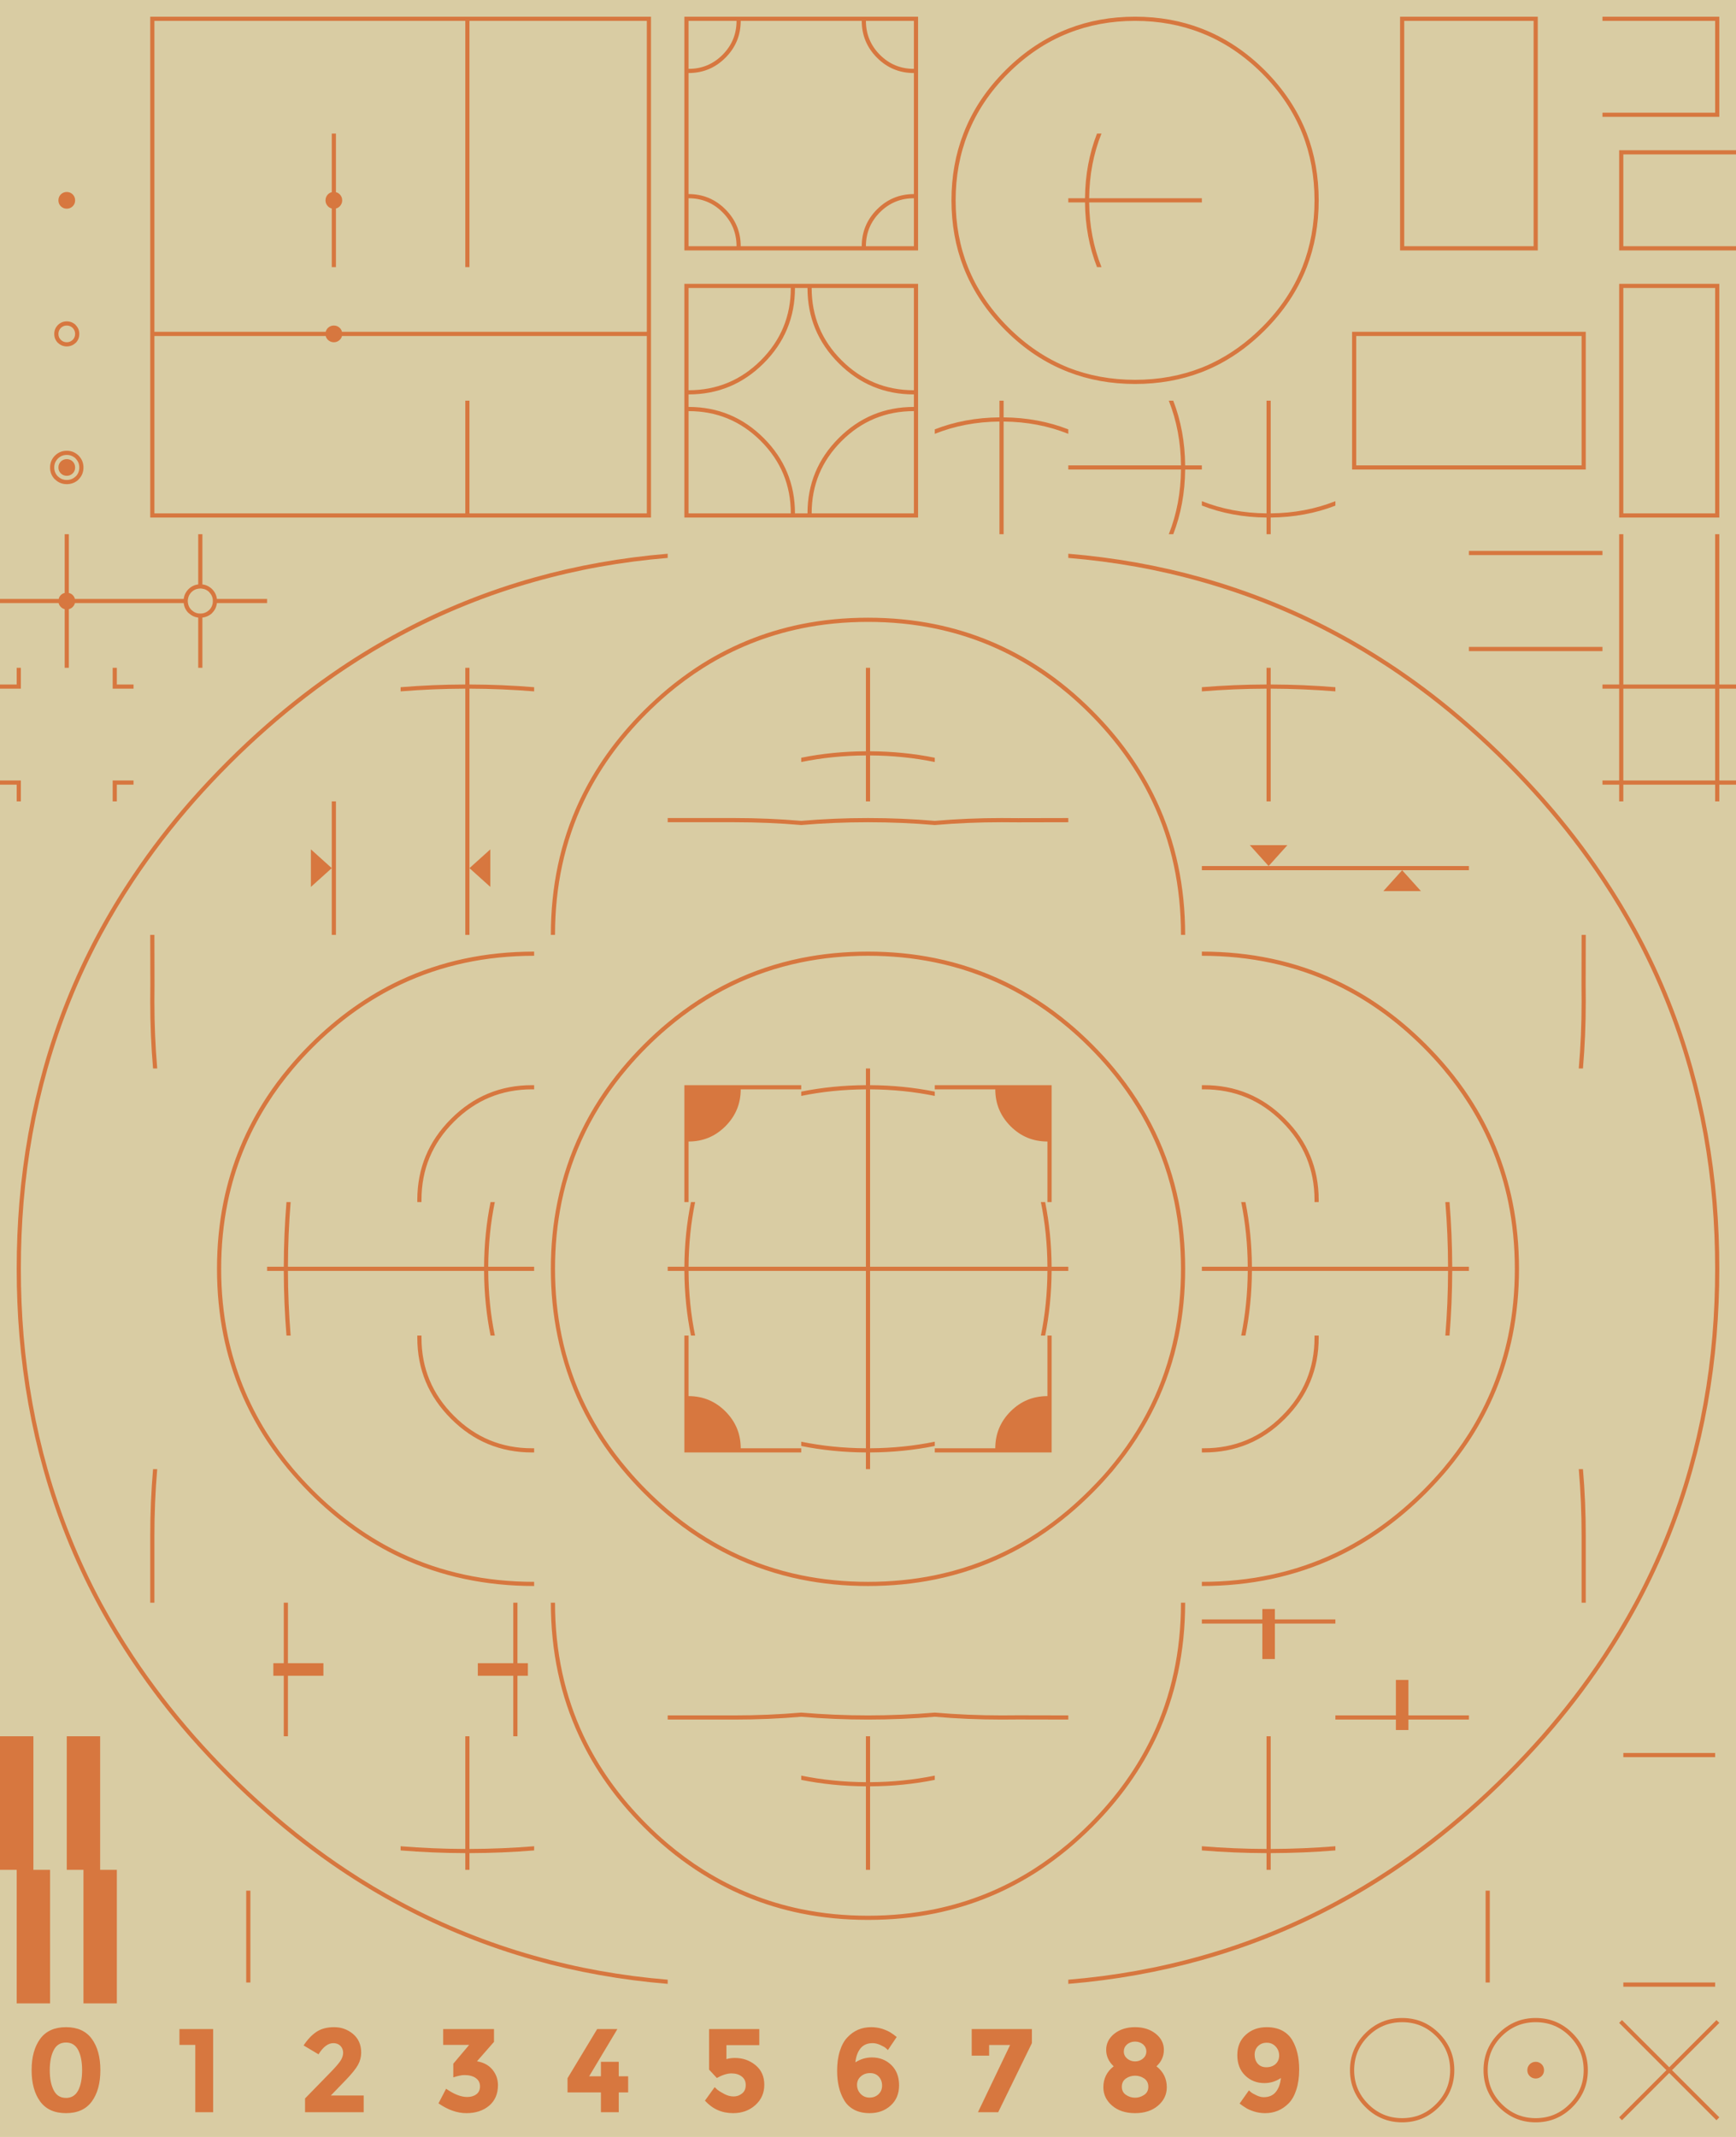 
<svg xmlns="http://www.w3.org/2000/svg" version="1.1" xmlns:xlink="http://www.w3.org/1999/xlink" preserveAspectRatio="none" x="0px" y="0px" width="832px" height="1024px" viewBox="0 0 832 1024">
<defs>
<g id="Layer0_0_FILL">
<path fill="#D9CCA3" stroke="none" d="
M 832 0
L 0 0 0 1024 832 1024 832 0 Z"/>
</g>

<g id="Layer0_1_FILL">
<path fill="#D7773F" stroke="none" d="
M 753.65 974.3
Q 746.35 967 736 967 725.7 967 718.35 974.3 711 981.65 711 992 711 1002.3 718.35 1009.65 725.7 1017 736 1017 746.35 1017 753.65 1009.65 761 1002.3 761 992 761 981.65 753.65 974.3
M 736 969
Q 745.55 969 752.25 975.7 759 982.45 759 992 759 1001.5 752.25 1008.25 745.55 1015 736 1015 726.5 1015 719.75 1008.25 713 1001.5 713 992 713 982.45 719.75 975.7 726.5 969 736 969
M 736 988
Q 734.35 988 733.15 989.15 732 990.35 732 992 732 993.7 733.15 994.85 734.35 996 736 996 737.65 996 738.85 994.85 740 993.7 740 992 740 990.35 738.85 989.15 737.65 988 736 988
M 672 967
Q 661.7 967 654.35 974.3 647 981.65 647 992 647 1002.3 654.35 1009.65 661.7 1017 672 1017 682.35 1017 689.65 1009.65 697 1002.3 697 992 697 981.65 689.65 974.3 682.35 967 672 967
M 655.75 975.7
Q 662.5 969 672 969 681.55 969 688.25 975.7 695 982.45 695 992 695 1001.5 688.25 1008.25 681.55 1015 672 1015 662.5 1015 655.75 1008.25 649 1001.5 649 992 649 982.45 655.75 975.7
M 714 906
L 712 906 712 950 714 950 714 906
M 822 952
L 822 950 778 950 778 952 822 952
M 824 969.35
L 822.65 968 800 990.6 777.35 968 776 969.35 798.65 992 776 1014.6 777.35 1016 800 993.35 822.65 1016 824 1014.6 801.35 992 824 969.35
M 822 842
L 822 840 778 840 778 842 822 842
M 102.15 972.3
L 86 972.3 86 979.9 93.6 979.9 93.6 1012.15 102.15 1012.15 102.15 972.3
M 120 906
L 118 906 118 950 120 950 120 906
M 31.65 971.4
Q 23.35 971.4 19.25 977 15.15 982.6 15.15 992 15.15 1001.4 19.25 1007 23.35 1012.6 31.65 1012.6 39.9 1012.6 44 1007 48.1 1001.4 48.1 992 48.1 982.6 44 977 39.9 971.4 31.65 971.4
M 31.65 978.75
Q 35.6 978.75 37.5 982.4 39.35 986.05 39.35 992.05 39.35 998 37.5 1001.65 35.6 1005.3 31.65 1005.3 27.6 1005.3 25.75 1001.65 23.85 998 23.85 992.05 23.85 986.05 25.75 982.4 27.6 978.75 31.65 978.75
M 48 832
L 32 832 32 896 40 896 40 960 56 960 56 896 48 896 48 832
M 16 832
L 0 832 0 896 8 896 8 960 24 960 24 896 16 896 16 832
M 296.55 988
L 288 988 288 994.95 282.35 994.95 295.9 972.3 286.2 972.3 272 995.85 272 1002.65 288 1002.65 288 1012.15 296.55 1012.15 296.55 1002.65 301.05 1002.65 301.05 994.95 296.55 994.95 296.55 988
M 236.75 972.3
L 212.4 972.3 212.4 979.9 224.85 979.9 217.25 988.9 217.25 995.45
Q 220.65 994.35 222.5 994.35 226.05 994.35 228.05 995.8 230.05 997.25 230.05 999.75 230.05 1002.25 228.3 1003.55 226.6 1004.85 223.9 1004.85 219.45 1004.85 213.8 1000.9
L 210.15 1007.9
Q 216.9 1012.6 223.55 1012.6 230.15 1012.6 234.4 1009.05 238.65 1005.45 238.65 999.2 238.65 995 236.05 991.8 233.4 988.55 228.6 987.75
L 236.75 978.45 236.75 972.3
M 164.45 983.7
Q 164.45 985.7 162.95 987.85 161.45 989.95 157.9 993.55
L 146.2 1005.55 146.2 1012.15 174.3 1012.15 174.3 1004.15 158.55 1004.15 165.75 996.7
Q 170 992.3 171.55 989.5 173.1 986.7 173.1 983.6 173.1 977.95 169.2 974.65 165.3 971.4 160.15 971.4 155 971.4 151.65 973.65 148.35 975.85 145.5 980.15
L 152.65 984.4
Q 156 979.05 159.75 979.05 161.85 979.05 163.15 980.35 164.45 981.7 164.45 983.7
M 256 886.7
L 256 884.7
Q 240.75 885.95 225 886
L 225 832 223 832 223 886
Q 207.25 885.95 192 884.7
L 192 886.7
Q 207.25 887.95 223 888
L 223 896 225 896 225 888
Q 240.75 887.95 256 886.7
M 418.2 979.05
Q 420 979.05 421.95 979.95 423.9 980.85 424.5 981.4 425.2 982 425.55 982.35
L 429.75 976.1
Q 428.1 974.75 426.7 973.9 425.35 973.05 422.85 972.2 420.3 971.4 417.5 971.4 410.75 971.4 406.2 976.2 403.85 978.6 402.55 982.7 401.2 986.85 401.2 992.3 401.2 1000.8 404.6 1006.45 406.3 1009.35 409.45 1011 412.55 1012.6 416.75 1012.6 422.85 1012.6 426.85 1008.95 430.9 1005.3 430.9 999.25 430.9 993.15 427.15 989.5 423.4 985.9 417.85 985.9 413.65 985.9 409.95 988.25 410.4 984 412.45 981.5 414.5 979.05 418.2 979.05
M 417 993.4
Q 419.65 993.4 421.2 995.15 422.75 996.85 422.75 999.4 422.75 1001.95 421 1003.55 419.3 1005.15 416.75 1005.15 414.2 1005.15 412.45 1003.35 410.75 1001.55 410.75 999.05 410.75 996.55 412.55 995 414.35 993.4 417 993.4
M 363.9 972.3
L 339.85 972.3 339.85 991.75 343.55 995.75
Q 347.55 993.55 350.55 993.55 353.6 993.55 355.5 995.05 357.4 996.5 357.4 999.15 357.4 1001.8 355.6 1003.2 353.85 1004.6 351.6 1004.6 349.3 1004.6 347 1003.35 344.75 1002.15 343.85 1001.4 343.05 1000.65 342.5 1000.15
L 337.85 1006.6
Q 343.25 1012.6 351.35 1012.6 357.7 1012.6 362 1008.75 366.3 1004.9 366.3 999 366.3 993.1 362.15 989.65 357.95 986.15 352.2 986.15 349.95 986.15 348.15 986.7
L 348.15 980 363.9 980 363.9 972.3
M 417 832
L 415 832 415 854
Q 398.9 853.9 384 850.85
L 384 852.9
Q 398.9 855.9 415 856
L 415 896 417 896 417 856
Q 433.1 855.9 448 852.9
L 448 850.85
Q 433.1 853.9 417 854
L 417 832
M 597 975.1
Q 593 978.75 593 984.8 593 990.85 596.7 994.5 600.45 998.2 606 998.2 610.25 998.2 613.9 995.75 613.45 1000 611.4 1002.5 609.35 1004.95 605.65 1004.95 604.05 1004.95 602.15 1004.05 600.25 1003.15 599.6 1002.6 598.95 1002.05 598.55 1001.7
L 594.1 1008
Q 595.8 1009.3 597.15 1010.1 598.45 1010.95 601 1011.8 603.55 1012.6 606.35 1012.6 613 1012.6 617.7 1007.8 620 1005.4 621.3 1001.3 622.65 997.15 622.65 991.7 622.65 983.2 619.3 977.55 617.55 974.65 614.45 973 611.3 971.4 607.1 971.4 601 971.4 597 975.1
M 602.9 980.5
Q 604.55 978.85 607.1 978.85 609.7 978.85 611.4 980.7 613.05 982.5 613.05 985 613.05 987.5 611.3 989.1 609.55 990.6 606.9 990.6 604.25 990.6 602.75 988.85 601.3 987.15 601.3 984.6 601.3 982.1 602.9 980.5
M 534.1 974.5
Q 530.15 977.65 530.15 982.25 530.15 986.8 533.75 990.15 528.8 994 528.8 1000.2 528.8 1005.4 533 1009 537.2 1012.6 544 1012.6 550.8 1012.6 555 1009 559.2 1005.4 559.2 1000.2 559.2 994 554.25 990.15 557.8 986.85 557.8 982.25 557.8 977.65 553.85 974.5 549.9 971.4 544 971.4 538.05 971.4 534.1 974.5
M 540.2 986.45
Q 538.6 985.05 538.6 983.05 538.6 981.05 540.15 979.65 541.8 978.3 544 978.3 546.2 978.3 547.85 979.65 549.4 981.05 549.4 983.05 549.4 985.05 547.8 986.45 546.15 987.8 544 987.8 541.85 987.8 540.2 986.45
M 548.4 996
Q 550.35 997.4 550.35 999.95 550.35 1002.5 548.35 1003.85 546.3 1005.2 544 1005.2 541.65 1005.2 539.65 1003.85 537.65 1002.5 537.65 999.95 537.65 997.4 539.6 996 541.55 994.65 544 994.65 546.45 994.65 548.4 996
M 494.55 979.05
L 494.55 972.3 465.7 972.3 465.7 985.05 474.05 985.05 474.05 979.95 484.1 979.95 468.7 1012.15 478.4 1012.15 494.55 979.05
M 512 822
L 488 821.95
Q 484 822 480 822 463.75 822 448 820.65 432.25 822 416 822 399.75 822 384 820.65 368.25 822 352 822
L 320 822 320 824 352 824
Q 368.25 824 384 822.65 399.75 824 416 824 432.25 824 448 822.65 463.75 824 480 824 484 824 488 823.95
L 512 824 512 822
M 576 886.7
Q 591.25 887.95 607 888
L 607 896 609 896 609 888
Q 624.75 887.95 640 886.7
L 640 884.7
Q 624.75 885.95 609 886
L 609 832 607 832 607 886
Q 591.25 885.95 576 884.7
L 576 886.7
M 640 822
L 640 824 669 824 669 829 675 829 675 824 704 824 704 822 675 822 675 805 669 805 669 822 640 822
M 605 776
L 576 776 576 778 605 778 605 795 611 795 611 778 640 778 640 776 611 776 611 771 605 771 605 776
M 630 640
L 630 641
Q 630 662.95 614.45 678.45 598.95 694 577 694
L 576 694 576 696 577 696
Q 599.75 696 615.85 679.85 632 663.75 632 641
L 632 640 630 640
M 576 520
L 576 522 577 522
Q 598.95 522 614.45 537.55 630 553.05 630 575
L 630 576 632 576 632 575
Q 632 552.25 615.85 536.15 599.75 520 577 520
L 576 520
M 248 768
L 246 768 246 797 229 797 229 803 246 803 246 832 248 832 248 803 253 803 253 797 248 797 248 768
M 266 768
L 264 768
Q 264 802.85 277.6 832 288.6 855.6 308.5 875.5 314.1 881.1 320 886 326.55 891.45 333.45 896 356.7 911.35 384 916.9 399.35 920 416 920 432.65 920 448 916.9 475.25 911.35 498.5 896 505.4 891.4 512 885.95 517.85 881.05 523.45 875.5 543.35 855.6 554.4 832 568 802.85 568 768
L 566 768
Q 566 802.9 552.2 832 541.35 854.8 522.05 874.1 517.15 879 512 883.4 503.7 890.4 494.85 896 473.15 909.65 448 914.85 432.65 918 416 918 399.35 918 384 914.85 358.8 909.65 337.15 896 328.25 890.4 320 883.4 314.85 879.05 309.9 874.1 290.6 854.8 279.8 832 266 802.9 266 768
M 202 640
L 200 640 200 641
Q 200 663.75 216.15 679.85 232.25 696 255 696
L 256 696 256 694 255 694
Q 233.05 694 217.55 678.45 202 662.95 202 641
L 202 640
M 138 768
L 136 768 136 797 131 797 131 803 136 803 136 832 138 832 138 803 155 803 155 797 138 797 138 768
M 74 736
Q 74 719.75 75.35 704
L 73.35 704
Q 72 719.75 72 736
L 72 768 74 768 74 736
M 72 448
L 72.05 472
Q 72 476 72 480 72 496.25 73.35 512
L 75.35 512
Q 74 496.25 74 480 74 476 74.05 472
L 74 448 72 448
M 308.55 500.5
Q 302.95 506.1 298.05 512 274.3 540.55 267.15 576 264 591.35 264 608 264 624.65 267.15 640 274.3 675.4 298.1 704 302.95 709.85 308.55 715.45 314.15 721.05 320 725.95 348.55 749.7 384 756.9 399.35 760 416 760 432.65 760 448 756.9 483.45 749.7 512 725.95 517.9 721.05 523.5 715.45 526.05 712.9 528.45 710.3 530.85 707.65 533.15 705 533.55 704.5 533.95 704 557.7 675.4 564.9 640 568 624.65 568 608 568 591.35 564.9 576 557.7 540.55 534 512 529.1 506.1 523.5 500.5 517.9 494.9 512 490 483.45 466.3 448 459.1 432.65 456 416 456 399.35 456 384 459.1 348.55 466.3 320 490.05 314.15 494.9 308.55 500.5
M 300.65 512
Q 305 506.85 309.95 501.9 314.85 497 320 492.65 348.5 468.45 384 461.15 399.35 458 416 458 432.65 458 448 461.15 483.5 468.45 512 492.6 517.15 496.95 522.1 501.9 527.05 506.85 531.4 512 555.55 540.5 562.85 576 566 591.35 566 608 566 624.65 562.85 640 555.55 675.5 531.4 704 530.95 704.5 530.55 705 529.5 706.2 528.45 707.4 525.4 710.75 522.1 714.05 517.15 719 512 723.4 483.5 747.55 448 754.85 432.65 758 416 758 399.35 758 384 754.85 348.5 747.55 320 723.35 314.85 718.95 309.95 714.05 305.05 709.15 300.7 704 276.45 675.5 269.15 640 266 624.65 266 608 266 591.35 269.15 576 276.45 540.5 300.65 512
M 477 694
L 448 694 448 696 504 696 504 640 502 640 502 669
Q 491.65 669 484.35 676.3 477 683.65 477 694
M 330 640
L 328 640 328 696 384 696 384 694 355 694
Q 355 683.65 347.65 676.3 340.35 669 330 669
L 330 640
M 384 522
L 384 520 328 520 328 576 330 576 330 547
Q 340.35 547 347.65 539.7 355 532.35 355 522
L 384 522
M 502 547
L 502 576 504 576 504 520 448 520 448 522 477 522
Q 477 532.35 484.35 539.7 491.65 547 502 547
M 320 607
L 320 609 328 609
Q 328.1 625.1 331.15 640
L 333.15 640
Q 330.1 625.1 330 609
L 415 609 415 694
Q 398.9 693.9 384 690.85
L 384 692.9
Q 398.9 695.9 415 696
L 415 704 417 704 417 696
Q 433.1 695.9 448 692.9
L 448 690.85
Q 433.1 693.9 417 694
L 417 609 502 609
Q 501.9 625.1 498.85 640
L 500.9 640
Q 503.9 625.1 504 609
L 512 609 512 607 504 607
Q 503.9 590.9 500.9 576
L 498.85 576
Q 501.9 590.9 502 607
L 417 607 417 522
Q 433.1 522.1 448 525.15
L 448 523.1
Q 433.1 520.1 417 520
L 417 512 415 512 415 520
Q 398.9 520.1 384 523.1
L 384 525.15
Q 398.9 522.1 415 522
L 415 607 330 607
Q 330.1 590.9 333.15 576
L 331.15 576
Q 328.1 590.9 328 607
L 320 607
M 237.15 576
L 235.1 576
Q 232.1 590.9 232 607
L 138 607
Q 138.05 591.25 139.3 576
L 137.3 576
Q 136.05 591.25 136 607
L 128 607 128 609 136 609
Q 136.05 624.75 137.3 640
L 139.3 640
Q 138.05 624.75 138 609
L 232 609
Q 232.1 625.1 235.1 640
L 237.15 640
Q 234.1 625.1 234 609
L 256 609 256 607 234 607
Q 234.1 590.9 237.15 576
M 202 576
L 202 575
Q 202 553.05 217.55 537.55 233.05 522 255 522
L 256 522 256 520 255 520
Q 232.25 520 216.15 536.15 200 552.25 200 575
L 200 576 202 576
M 256 458
L 256 456
Q 221.15 456 192 469.6 168.4 480.6 148.5 500.5 142.9 506.1 138 512 132.55 518.55 128 525.45 112.65 548.7 107.1 576 104 591.35 104 608 104 624.65 107.1 640 112.65 667.25 128 690.5 132.6 697.4 138.05 704 142.95 709.85 148.5 715.45 168.4 735.35 192 746.4 221.15 760 256 760
L 256 758
Q 221.1 758 192 744.2 169.2 733.35 149.9 714.05 145 709.15 140.6 704 133.6 695.7 128 686.85 114.35 665.15 109.15 640 106 624.65 106 608 106 591.35 109.15 576 114.35 550.8 128 529.15 133.6 520.25 140.6 512 144.95 506.85 149.9 501.9 169.2 482.6 192 471.8 221.1 458 256 458
M 72 8
L 72 248 312 248 312 8 72 8
M 223 128
L 225 128 225 10 310 10 310 159 163.9 159
Q 163.65 157.95 162.85 157.15 161.65 156 160 156 158.35 156 157.15 157.15 156.35 157.95 156.1 159
L 74 159 74 10 223 10 223 128
M 162.85 162.85
Q 163.65 162.05 163.9 161
L 310 161 310 246 225 246 225 192 223 192 223 246 74 246 74 161 156.1 161
Q 156.35 162.05 157.15 162.85 158.35 164 160 164 161.65 164 162.85 162.85
M 162.85 98.85
Q 163.45 98.2 163.75 97.45 164 96.75 164 96 164 95.55 163.9 95.1 163.65 94 162.85 93.15 162.05 92.35 161 92.1
L 161 64 159 64 159 92.1
Q 157.95 92.35 157.15 93.15 156.35 94 156.1 95.1 156 95.55 156 96 156 96.75 156.25 97.45 156.55 98.2 157.15 98.85 157.95 99.65 159 99.9
L 159 128 161 128 161 99.9
Q 162.05 99.65 162.85 98.85
M 235 425
L 235 407 225 416 235 425
M 223 320
L 223 328
Q 207.25 328.05 192 329.3
L 192 331.3
Q 207.25 330.05 223 330
L 223 448 225 448 225 416 225 330
Q 240.75 330.05 256 331.3
L 256 329.3
Q 240.75 328.05 225 328
L 225 320 223 320
M 149 407
L 149 425 159 416 149 407
M 161 384
L 159 384 159 416 159 448 161 448 161 384
M 108.8 364.8
Q 99.4 374.2 90.8 384 76.1 400.85 64 418.85 54.4 433.05 46.4 448 30.1 478.55 20.75 512 12.1 542.8 9.3 576 8 591.75 8 608 8 624.25 9.3 640 12.1 673.2 20.75 704 30.1 737.45 46.4 768 54.4 782.95 64 797.15 76.1 815.15 90.8 832 99.4 841.8 108.8 851.2 118.2 860.6 128 869.15 144.85 883.9 162.8 896 177.05 905.6 192 913.55 222.55 929.85 256 939.25 286.8 947.9 320 950.65
L 320 948.65
Q 286.8 945.9 256 937.15 222.55 927.7 192 911.3 178.95 904.3 166.4 896 146.55 882.85 128 866.5 118.95 858.55 110.2 849.8 101.45 841.05 93.45 832 77.15 813.45 64 793.6 55.7 781.05 48.65 768 32.25 737.45 22.8 704 14.1 673.2 11.3 640 10 624.25 10 608 10 591.75 11.3 576 14.1 542.8 22.8 512 32.25 478.55 48.65 448 55.7 434.95 64 422.4 77.15 402.55 93.45 384 101.45 374.95 110.2 366.2 118.95 357.45 128 349.5 146.55 333.15 166.4 320 178.95 311.7 192 304.7 222.55 288.3 256 278.85 286.8 270.1 320 267.35
L 320 265.35
Q 286.8 268.1 256 276.75 222.55 286.15 192 302.45 177.05 310.4 162.8 320 144.85 332.1 128 346.85 118.2 355.4 108.8 364.8
M 56 376
L 64 376 64 374 54 374 54 384 56 384 56 376
M 0 376
L 8 376 8 384 10 384 10 374 0 374 0 376
M 8 320
L 8 328 0 328 0 330 10 330 10 320 8 320
M 64 328
L 56 328 56 320 54 320 54 330 64 330 64 328
M 26.4 218.25
L 26.4 218.3
Q 26.3 218.3 26.3 218.4
L 26.25 218.4
Q 24 220.75 24 224 24 227.4 26.3 229.7 26.4 229.75 26.55 229.85
L 26.55 229.9
Q 28.85 232 32 232 35.1 232 37.45 230 37.45 229.95 37.5 229.9 37.6 229.8 37.7 229.7 40 227.4 40 224 40 220.75 37.75 218.4 37.7 218.3 37.65 218.3
L 37.6 218.25
Q 35.25 216 32 216 28.75 216 26.4 218.25
M 27.7 219.8
Q 27.75 219.75 27.8 219.7 29.55 218 32 218 34.45 218 36.25 219.7 36.25 219.75 36.3 219.8 38 221.55 38 224 38 226.55 36.3 228.3
L 36.25 228.3
Q 34.45 230 32 230 29.55 230 27.8 228.3
L 27.75 228.3
Q 26 226.55 26 224 26 221.55 27.7 219.8
M 34.85 221.15
Q 33.65 220 32 220 30.35 220 29.15 221.15 28 222.35 28 224 28 225.7 29.15 226.85 30.35 228 32 228 33.65 228 34.85 226.85 36 225.7 36 224 36 222.35 34.85 221.15
M 97 256
L 95 256 95 280.05
Q 92.4 280.35 90.4 282.25
L 90.4 282.3
Q 90.3 282.3 90.3 282.4
L 90.25 282.4
Q 88.35 284.4 88.05 287
L 35.9 287
Q 35.65 285.95 34.85 285.15 34.05 284.35 33 284.15
L 33 256 31 256 31 284.15
Q 29.95 284.35 29.15 285.15 28.35 285.95 28.15 287
L 0 287 0 289 28.1 289
Q 28.35 290.05 29.15 290.85 29.95 291.65 31 291.9
L 31 320 33 320 33 291.9
Q 34.05 291.65 34.85 290.85 35.65 290.05 35.9 289
L 88.05 289
Q 88.35 291.75 90.3 293.7 90.4 293.75 90.55 293.85
L 90.55 293.9
Q 92.5 295.65 95 295.95
L 95 320 97 320 97 295.95
Q 99.5 295.65 101.45 294 101.45 293.95 101.5 293.9 101.6 293.8 101.7 293.7 103.65 291.75 103.95 289
L 128 289 128 287 103.95 287
Q 103.65 284.4 101.75 282.4 101.7 282.3 101.65 282.3
L 101.6 282.25
Q 99.6 280.35 97 280.05
L 97 256
M 91.7 283.8
Q 91.75 283.75 91.8 283.7 93.2 282.35 95 282.1 95.5 282 96 282 96.5 282 97 282.1 98.85 282.35 100.25 283.7 100.25 283.75 100.3 283.8 101.65 285.2 101.95 287 102 287.5 102 288 102 288.5 101.95 289 101.65 290.9 100.3 292.3
L 100.25 292.3
Q 98.85 293.65 97 293.95 96.5 294 96 294 95.5 294 95 293.95 93.2 293.65 91.8 292.3
L 91.75 292.3
Q 90.35 290.9 90.1 289 90 288.5 90 288 90 287.5 90.1 287 90.35 285.2 91.7 283.8
M 38 160
Q 38 157.55 36.3 155.8 36.25 155.75 36.25 155.7 34.45 154 32 154 29.55 154 27.8 155.7 27.75 155.75 27.7 155.8 26 157.55 26 160 26 162.55 27.75 164.3
L 27.8 164.3
Q 29.55 166 32 166 34.45 166 36.25 164.3
L 36.3 164.3
Q 38 162.55 38 160
M 32 156
Q 33.65 156 34.85 157.15 36 158.35 36 160 36 161.7 34.85 162.85 33.65 164 32 164 30.35 164 29.15 162.85 28 161.7 28 160 28 158.35 29.15 157.15 30.35 156 32 156
M 34.85 98.85
Q 36 97.7 36 96 36 94.35 34.85 93.15 33.65 92 32 92 30.35 92 29.15 93.15 28 94.35 28 96 28 97.7 29.15 98.85 30.35 100 32 100 33.65 100 34.85 98.85
M 609 328
L 609 320 607 320 607 328
Q 591.25 328.05 576 329.3
L 576 331.3
Q 591.25 330.05 607 330
L 607 384 609 384 609 330
Q 624.75 330.05 640 331.3
L 640 329.3
Q 624.75 328.05 609 328
M 384 393.35
Q 368.25 392 352 392
L 320 392 320 394 352 394
Q 368.25 394 384 395.35 399.75 394 416 394 432.25 394 448 395.35 463.75 394 480 394 484 394 488 394.05
L 512 394 512 392 488 392.05
Q 484 392 480 392 463.75 392 448 393.35 432.25 392 416 392 399.75 392 384 393.35
M 337.15 320
Q 358.85 306.35 384 301.15 399.35 298 416 298 432.65 298 448 301.15 473.2 306.35 494.85 320 503.75 325.6 512 332.6 517.15 336.95 522.1 341.9 541.4 361.2 552.2 384 566 413.1 566 448
L 568 448
Q 568 413.15 554.4 384 543.4 360.4 523.5 340.5 517.9 334.9 512 330 505.45 324.55 498.55 320 475.3 304.65 448 299.1 432.65 296 416 296 399.35 296 384 299.1 356.75 304.65 333.5 320 326.6 324.6 320 330.05 314.15 334.95 308.55 340.5 288.65 360.4 277.6 384 264 413.15 264 448
L 266 448
Q 266 413.1 279.8 384 290.65 361.2 309.95 341.9 314.85 337 320 332.6 328.3 325.6 337.15 320
M 384 363.1
L 384 365.15
Q 398.9 362.1 415 362
L 415 384 417 384 417 362
Q 433.1 362.1 448 365.15
L 448 363.1
Q 433.1 360.1 417 360
L 417 320 415 320 415 360
Q 398.9 360.1 384 363.1
M 440 8
L 328 8 328 120 440 120 440 8
M 413 10
Q 413 20.35 420.35 27.7 427.65 35 438 35
L 438 93
Q 427.65 93 420.35 100.3 413 107.65 413 118
L 355 118
Q 355 107.65 347.65 100.3 340.35 93 330 93
L 330 35
Q 340.35 35 347.65 27.7 355 20.35 355 10
L 413 10
M 438 10
L 438 33
Q 428.45 33 421.75 26.3 415 19.55 415 10
L 438 10
M 330 33
L 330 10 353 10
Q 353 19.55 346.25 26.3 339.55 33 330 33
M 353 118
L 330 118 330 95
Q 339.55 95 346.25 101.7 353 108.45 353 118
M 438 118
L 415 118
Q 415 108.45 421.75 101.7 428.45 95 438 95
L 438 118
M 440 136
L 328 136 328 248 440 248 440 136
M 381 138
L 387 138
Q 387 159.1 401.95 174.05 416.9 189 438 189
L 438 195
Q 416.9 195 401.95 209.95 387 224.9 387 246
L 381 246
Q 381 224.9 366.05 209.95 351.1 195 330 195
L 330 189
Q 351.1 189 366.05 174.05 381 159.1 381 138
M 403.35 172.65
Q 389 158.3 389 138
L 438 138 438 187
Q 417.7 187 403.35 172.65
M 330 187
L 330 138 379 138
Q 379 158.3 364.65 172.65 350.3 187 330 187
M 389 246
Q 389 225.7 403.35 211.35 417.7 197 438 197
L 438 246 389 246
M 364.65 211.35
Q 379 225.7 379 246
L 330 246 330 197
Q 350.3 197 364.65 211.35
M 481 192
L 479 192 479 200
Q 462.35 200.15 448 205.75
L 448 207.9
Q 462.35 202.15 479 202
L 479 256 481 256 481 202
Q 497.65 202.15 512 207.9
L 512 205.75
Q 497.65 200.15 481 200
L 481 192
M 609 192
L 607 192 607 246
Q 590.35 245.85 576 240.15
L 576 242.25
Q 590.35 247.85 607 248
L 607 256 609 256 609 248
Q 625.65 247.85 640 242.3
L 640 240.15
Q 625.65 245.85 609 246
L 609 192
M 562.3 192
L 560.15 192
Q 565.85 206.35 566 223
L 512 223 512 225 566 225
Q 565.85 241.65 560.15 256
L 562.3 256
Q 567.85 241.65 568 225
L 576 225 576 223 568 223
Q 567.85 206.35 562.3 192
M 606.25 33.75
Q 592.6 20.15 576 13.75 561.2 8 544 8 526.8 8 512 13.75 495.4 20.15 481.8 33.75 468.15 47.4 461.75 64 456 78.8 456 96 456 113.2 461.75 128 468.2 144.6 481.8 158.2 495.4 171.85 512 178.25 526.8 184 544 184 561.2 184 576 178.3 580.8 176.45 585.4 173.95 596.55 167.9 606.25 158.2 619.85 144.6 626.3 128 632 113.2 632 96 632 78.8 626.3 64 619.85 47.4 606.25 33.75
M 576 15.9
Q 591.8 22.15 604.85 35.15 617.85 48.2 624.15 64 630 78.8 630 96 630 113.2 624.15 128 617.85 143.8 604.85 156.8 593.9 167.75 581 173.95 578.55 175.15 576 176.15 561.2 182 544 182 526.8 182 512 176.15 496.2 169.8 483.2 156.8 470.2 143.8 463.9 128 458 113.2 458 96 458 78.8 463.9 64 470.15 48.2 483.2 35.15 496.2 22.15 512 15.9 526.8 10 544 10 561.2 10 576 15.9
M 576 97
L 576 95 522 95
Q 522.15 78.35 527.9 64
L 525.75 64
Q 520.15 78.35 520 95
L 512 95 512 97 520 97
Q 520.15 113.65 525.75 128
L 527.9 128
Q 522.15 113.65 522 97
L 576 97
M 760 736
Q 760 719.75 758.65 704
L 756.65 704
Q 758 719.75 758 736
L 758 768 760 768 760 736
M 694.7 576
L 692.7 576
Q 693.95 591.25 694 607
L 600 607
Q 599.9 590.9 596.9 576
L 594.85 576
Q 597.9 590.9 598 607
L 576 607 576 609 598 609
Q 597.9 625.1 594.85 640
L 596.9 640
Q 599.9 625.1 600 609
L 694 609
Q 693.95 624.75 692.7 640
L 694.7 640
Q 695.95 624.75 696 609
L 704 609 704 607 696 607
Q 695.95 591.25 694.7 576
M 691.4 512
Q 698.4 520.25 704 529.15 717.65 550.8 722.85 576 726 591.35 726 608 726 624.65 722.85 640 717.65 665.15 704 686.85 698.4 695.7 691.4 704 687 709.15 682.1 714.05 662.8 733.35 640 744.2 610.9 758 576 758
L 576 760
Q 610.85 760 640 746.4 663.6 735.35 683.5 715.45 689.05 709.85 693.95 704 699.4 697.4 704 690.5 719.35 667.25 724.9 640 728 624.65 728 608 728 591.35 724.9 576 719.35 548.7 704 525.45 699.45 518.55 694 512 689.1 506.1 683.5 500.5 663.6 480.6 640 469.6 610.85 456 576 456
L 576 458
Q 610.9 458 640 471.8 662.8 482.6 682.1 501.9 687.05 506.85 691.4 512
M 608 415
L 617 405 599 405 608 415
M 681 427
L 672 417 663 427 681 427
M 704 417
L 704 415 608 415 576 415 576 417 672 417 704 417
M 758 448
L 757.95 472
Q 758 476 758 480 758 496.25 756.65 512
L 758.65 512
Q 760 496.25 760 480 760 476 759.95 472
L 760 448 758 448
M 776 136
L 776 248 824 248 824 136 776 136
M 778 246
L 778 138 822 138 822 246 778 246
M 723.2 364.8
Q 713.8 355.4 704 346.85 687.15 332.1 669.2 320 654.95 310.4 640 302.45 609.45 286.15 576 276.75 545.2 268.1 512 265.35
L 512 267.35
Q 545.2 270.1 576 278.85 609.45 288.3 640 304.7 653.05 311.7 665.6 320 685.45 333.15 704 349.5 713.05 357.45 721.8 366.2 730.55 374.95 738.55 384 754.85 402.55 768 422.4 776.3 434.95 783.35 448 799.75 478.55 809.2 512 817.9 542.8 820.7 576 822 591.75 822 608 822 624.25 820.7 640 817.9 673.2 809.2 704 799.75 737.45 783.35 768 776.3 781.05 768 793.6 754.85 813.45 738.55 832 730.55 841.05 721.8 849.8 713.05 858.55 704 866.5 685.45 882.85 665.6 896 653.05 904.3 640 911.3 609.45 927.7 576 937.15 545.2 945.9 512 948.65
L 512 950.65
Q 545.2 947.9 576 939.25 609.45 929.85 640 913.55 654.95 905.6 669.2 896 687.15 883.9 704 869.15 713.8 860.6 723.2 851.2 732.6 841.8 741.2 832 755.9 815.15 768 797.15 777.6 782.95 785.6 768 801.9 737.45 811.25 704 819.9 673.2 822.7 640 824 624.25 824 608 824 591.75 822.7 576 819.9 542.8 811.25 512 801.9 478.55 785.6 448 777.6 433.05 768 418.85 755.9 400.85 741.2 384 732.6 374.2 723.2 364.8
M 704 310
L 704 312 768 312 768 310 704 310
M 778 256
L 776 256 776 328 768 328 768 330 776 330 776 374 768 374 768 376 776 376 776 384 778 384 778 376 822 376 822 384 824 384 824 376 832 376 832 374 824 374 824 330 832 330 832 328 824 328 824 256 822 256 822 328 778 328 778 256
M 778 374
L 778 330 822 330 822 374 778 374
M 768 266
L 768 264 704 264 704 266 768 266
M 737 8
L 671 8 671 120 737 120 737 8
M 735 10
L 735 118 673 118 673 10 735 10
M 760 159
L 648 159 648 225 760 225 760 159
M 650 161
L 758 161 758 223 650 223 650 161
M 824 56
L 824 8 768 8 768 10 822 10 822 54 768 54 768 56 824 56
M 832 74
L 832 72 776 72 776 120 832 120 832 118 778 118 778 74 832 74 Z"/>
</g>
</defs>

<g transform="matrix( 1, 0, 0, 1, 0,0) ">
<use xlink:href="#Layer0_0_FILL"/>
</g>

<g transform="matrix( 1, 0, 0, 1, 0,0) ">
<use xlink:href="#Layer0_1_FILL"/>
</g>
</svg>

